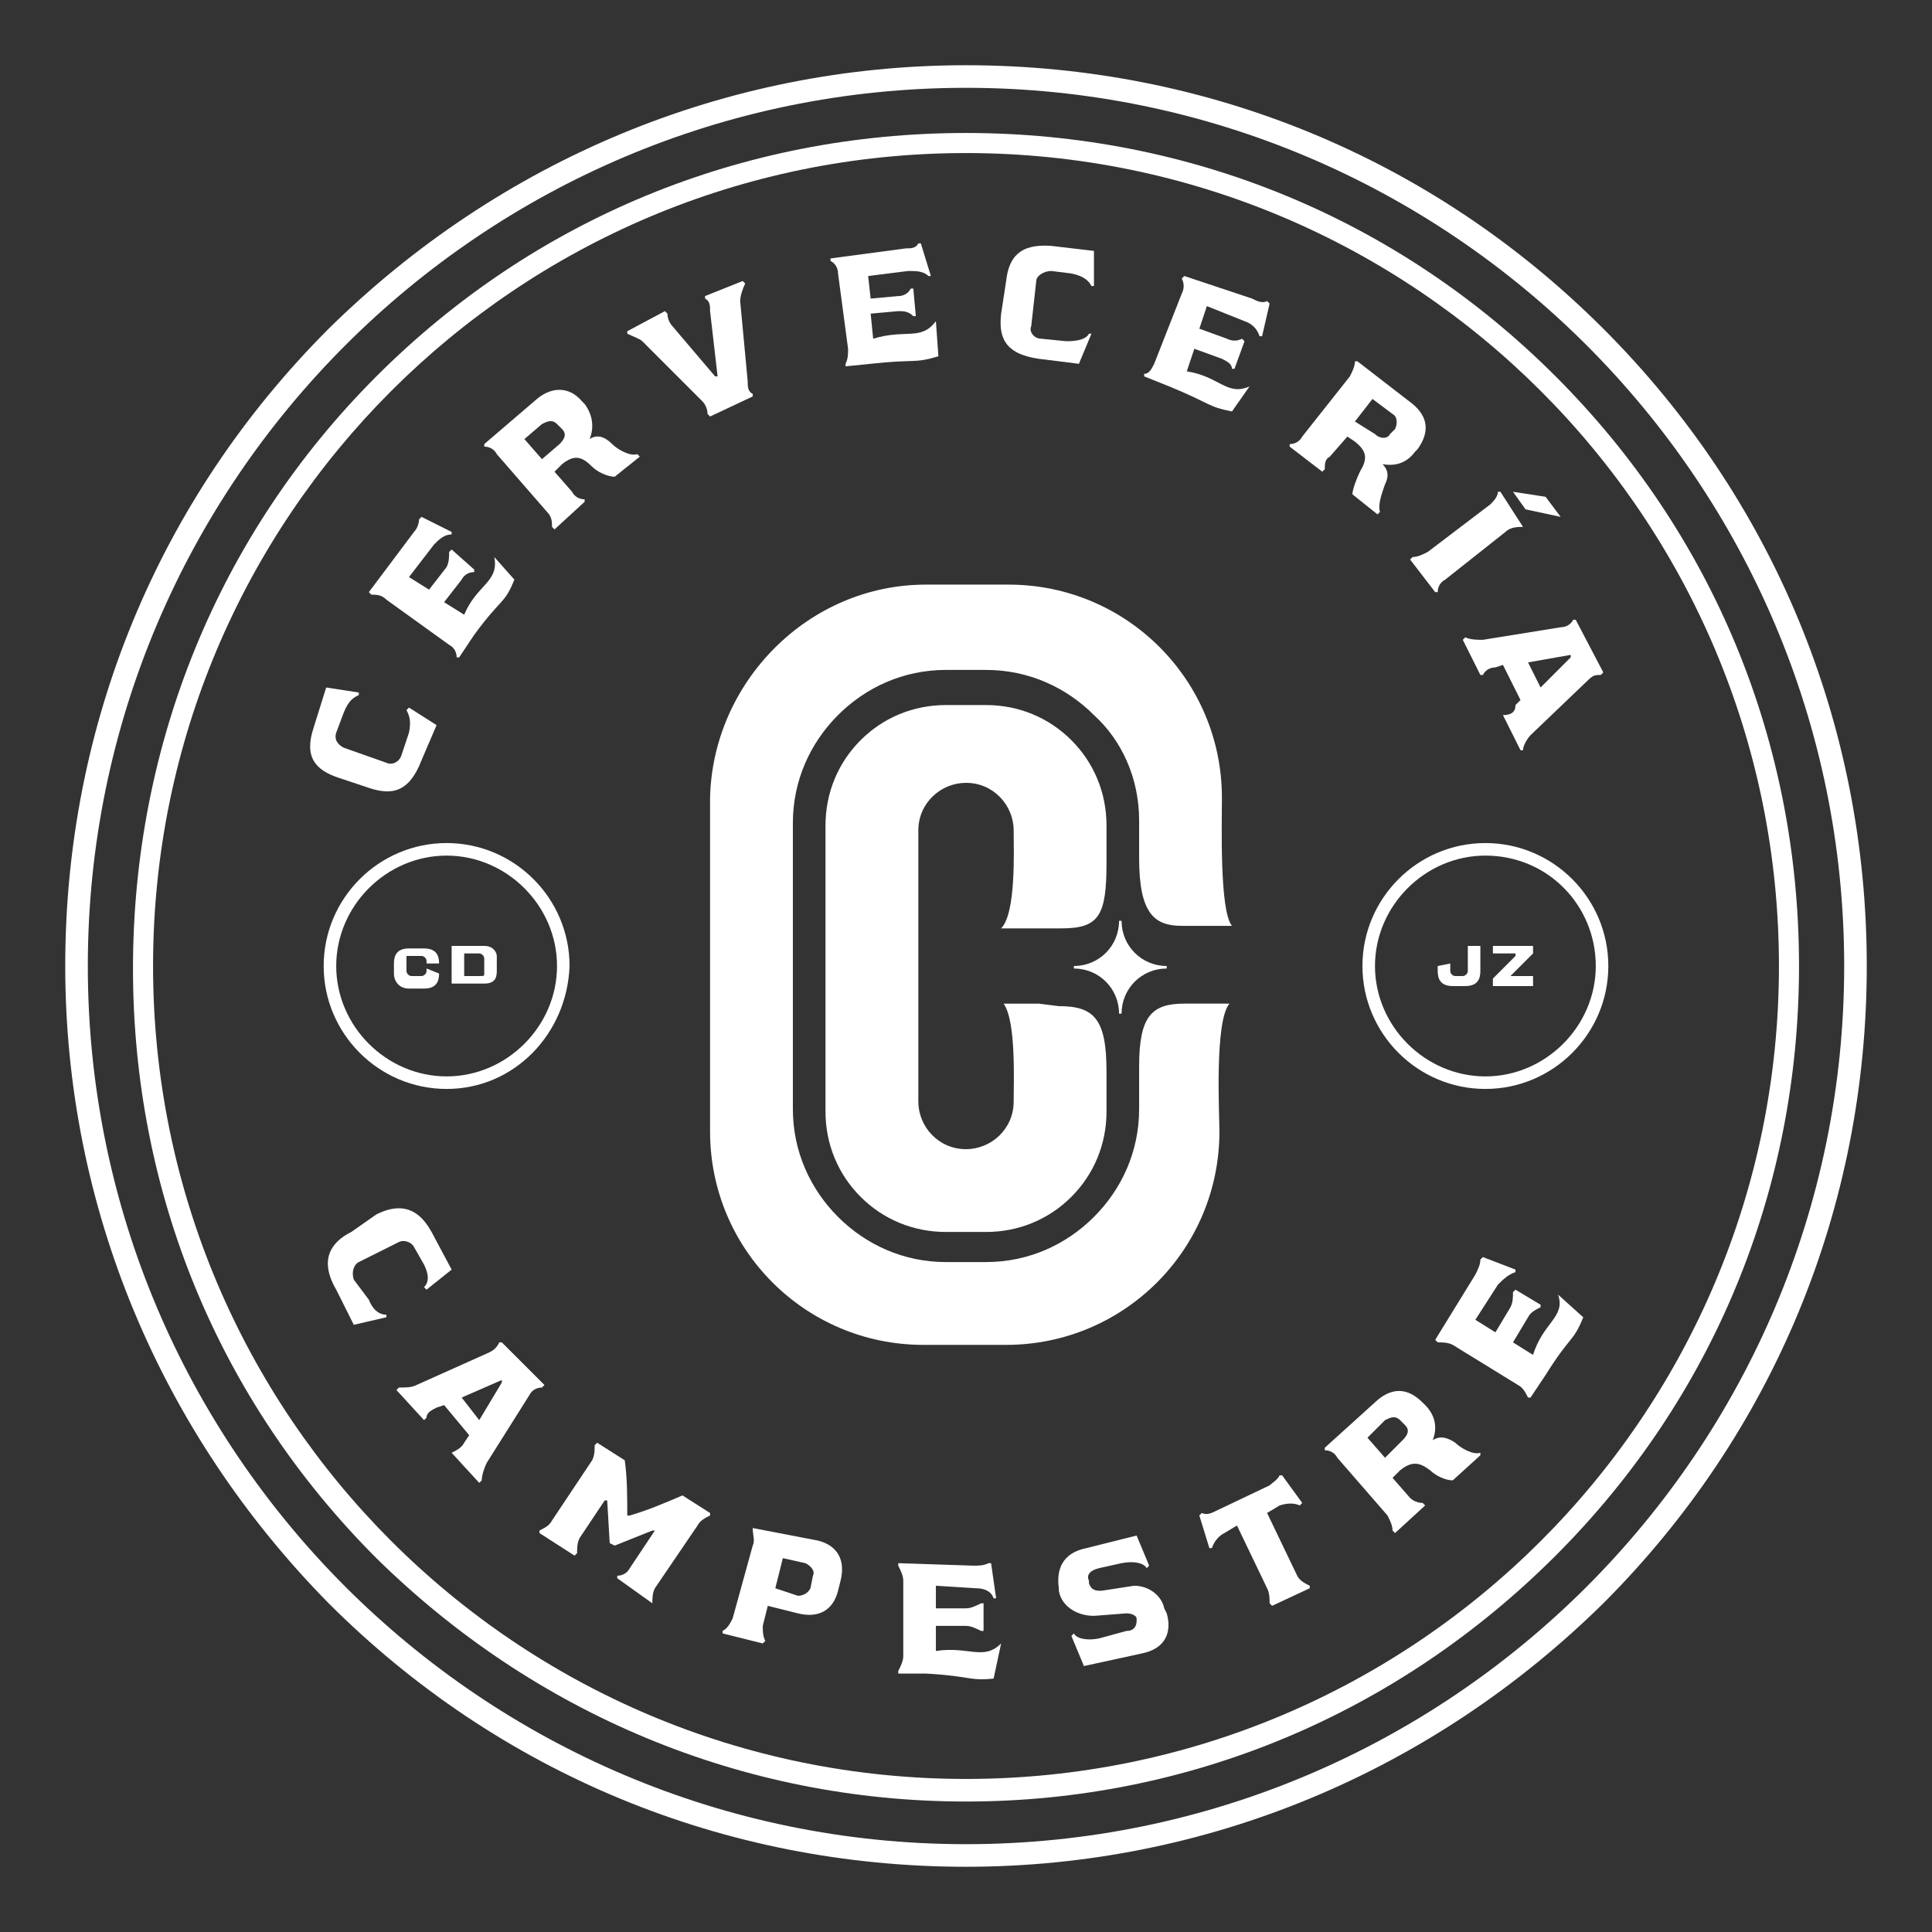<?xml version="1.0" encoding="utf-8"?>
<!-- Generator: Adobe Illustrator 23.1.0, SVG Export Plug-In . SVG Version: 6.00 Build 0)  -->
<svg version="1.1" id="Capa_1" xmlns="http://www.w3.org/2000/svg" xmlns:xlink="http://www.w3.org/1999/xlink" x="0px" y="0px"
	 viewBox="0 0 77 77" style="enable-background:new 0 0 77 77;" xml:space="preserve">
<rect x="0" y="0" width="77" height="77" fill="#333333" stroke="none"/>
<style type="text/css">
	.st0{fill:#FFFFFF;}
	.st1{fill-rule:evenodd;clip-rule:evenodd;fill:#FFFFFF;}
</style>
<g>
	<g>
		<path class="st0" d="M38.5,74.4c-9.6,0-18.6-3.7-25.4-10.5C6.4,57.1,2.6,48.1,2.6,38.5s3.7-18.6,10.5-25.4
			C19.9,6.4,28.9,2.6,38.5,2.6c9.6,0,18.6,3.7,25.4,10.5c6.8,6.8,10.5,15.8,10.5,25.4s-3.7,18.6-10.5,25.4
			C57.1,70.6,48.1,74.4,38.5,74.4z M38.5,3.5c-19.3,0-35,15.7-35,35s15.7,35,35,35s35-15.7,35-35S57.8,3.5,38.5,3.5z"/>
	</g>
	<path class="st1" d="M41.4,40H40c0.5,0.7,0.4,3.1,0.4,3.9c0,1.1-0.9,1.9-1.9,1.9l0,0c-1.1,0-1.9-0.9-1.9-1.9c0-3.6,0-7.2,0-10.8
		c0-1.1,0.9-1.9,1.9-1.9l0,0c1.1,0,1.9,0.9,1.9,1.9c0,0.8,0.1,3.3-0.5,3.9h1.4l0,0h1c1.5,0,1.8-0.5,1.8-2.6c0-0.8,0-0.7,0-1.5
		c0-1.3-0.5-2.5-1.4-3.4c-0.9-0.9-2.1-1.4-3.4-1.4c-0.5,0-1.1,0-1.6,0c-1.3,0-2.5,0.5-3.4,1.4c-0.9,0.9-1.4,2.1-1.4,3.4
		c0,3.8,0,7.6,0,11.4c0,1.3,0.5,2.5,1.4,3.4c0.9,0.9,2.1,1.4,3.4,1.4c0.5,0,1.1,0,1.6,0c1.3,0,2.5-0.5,3.4-1.4
		c0.9-0.9,1.4-2.1,1.4-3.4c0-0.8,0-0.8,0-1.6c0-2.1-0.5-2.6-1.9-2.6L41.4,40L41.4,40z M36.9,23.3c1.1,0,2.2,0,3.3,0
		c4.7,0,8.5,3.8,8.5,8.5c0,1-0.1,4.5,0.4,5.1h-0.4v0l-1,0h0l-0.6,0c-1.1,0-1.7-0.5-1.7-2.7c0-0.8,0-0.7,0-1.5c0-1.7-0.7-3.2-1.8-4.2
		c-1.1-1.1-2.6-1.8-4.3-1.8c-0.5,0-1.1,0-1.6,0c-1.7,0-3.2,0.7-4.3,1.8c-1.1,1.1-1.8,2.6-1.8,4.3c0,3.8,0,7.6,0,11.4
		c0,1.7,0.7,3.2,1.8,4.3c1.1,1.1,2.6,1.8,4.3,1.8c0.5,0,1.1,0,1.6,0c1.7,0,3.2-0.7,4.3-1.8c1.1-1.1,1.8-2.6,1.8-4.3
		c0-0.8,0-0.8,0-1.7c0-2,0.5-2.5,1.8-2.5c0.5,0,1,0,1.5,0v0H49c-0.6,0.7-0.4,4.4-0.4,5.1c0,4.7-3.8,8.5-8.5,8.5c-1.1,0-2.2,0-3.3,0
		c-4.7,0-8.5-3.8-8.5-8.5c0-4.4,0-8.9,0-13.3C28.4,27.2,32.2,23.3,36.9,23.3z"/>
	<path class="st0" d="M43,14.5l0.5-1.2l-0.1,0c-0.1,0.2-0.4,0.3-0.9,0.3l-1-0.1c-0.3,0-0.5-0.3-0.4-0.5l0.2-1.8
		c0-0.2,0.3-0.4,0.6-0.4l0.8,0.1c0.5,0.1,0.7,0.3,0.8,0.5l0.1,0L43.6,10l-1.7-0.2c-1.3-0.1-1.7,0.5-1.8,1.4l-0.2,1.3
		c-0.1,0.9,0.1,1.6,1.5,1.8L43,14.5z"/>
	<path class="st0" d="M37.3,12.8c-0.6,0.8-1.2,0.3-2.5,0.7l-0.1-1l1.1-0.1c0.2,0,0.4,0,0.6,0.2l0.1,0l-0.1-1.1l-0.1,0
		c-0.1,0.2-0.3,0.3-0.5,0.3l-1.1,0.1l-0.1-0.9l1.6-0.2c0.3,0,0.6,0,0.8,0.2l0.1,0l-0.4-1.3l-0.1,0c-0.1,0.2-0.3,0.2-0.5,0.2l-3,0.4
		l0,0.1c0.2,0.1,0.3,0.3,0.3,0.5l0.4,3c0,0.2,0,0.4-0.1,0.6l0,0.1l1-0.1c1.8-0.2,1.7,0,2.7-0.3L37.3,12.8L37.3,12.8z"/>
	<path class="st0" d="M49.8,15.4c-0.9,0.4-1.2-0.4-2.5-0.6l0.3-0.9l1.1,0.4c0.2,0.1,0.4,0.2,0.4,0.4l0.1,0l0.4-1.1l-0.1-0.1
		c-0.2,0.1-0.4,0.1-0.6,0l-1.1-0.4l0.3-0.9l1.5,0.6c0.3,0.1,0.5,0.3,0.6,0.6l0.1,0l0.3-1.3l-0.1-0.1c-0.2,0.1-0.4,0-0.6-0.1L47.2,11
		l-0.1,0.1c0.1,0.2,0.1,0.4,0,0.6L46,14.5c-0.1,0.2-0.2,0.4-0.4,0.4l0,0.1l1,0.4c1.7,0.7,1.5,0.8,2.5,1L49.8,15.4L49.8,15.4z"/>
	<path class="st0" d="M28.1,11.8l0,0.1c0.2,0.1,0.2,0.3,0.2,0.5l0.3,2.6l-0.1,0l-1.7-2c-0.1-0.1-0.2-0.3-0.2-0.5l-0.1-0.1L25,13.2
		l0,0.1c0.2,0.1,0.5,0.2,0.6,0.3L28,16c0.1,0.1,0.2,0.3,0.2,0.5l0.1,0.1l1.7-0.8l0-0.1c-0.2-0.1-0.2-0.3-0.2-0.5L29.5,12
		c0-0.2,0.1-0.5,0.2-0.7l-0.1-0.1L28.1,11.8z"/>
	<path class="st0" d="M54,16.8l0.7-0.9l0.8,0.6c0.2,0.1,0.2,0.4,0.1,0.6l-0.2,0.2c-0.1,0.2-0.4,0.2-0.6,0L54,16.8z M55.1,18.5
		L55.1,18.5c0.6,0.1,1-0.1,1.3-0.5l0.1-0.1c0.5-0.7,0.4-1.3-0.2-1.8l-2.2-1.7L54,14.4c0,0.2-0.1,0.4-0.2,0.6l-1.9,2.4
		c-0.1,0.2-0.3,0.3-0.5,0.3l0,0.1l1.3,1l0.1-0.1c0-0.2,0-0.4,0.2-0.5l0.7-0.8l0.3,0.2c0.5,0.4,0.5,0.7,0.2,1.2
		c-0.1,0.2-0.3,0.7-0.3,0.9l1,0.8l0.1-0.1c-0.1-0.3,0.1-0.8,0.2-1.1C55.3,19.1,55.4,18.8,55.1,18.5z"/>
	<path class="st0" d="M21.6,18.3l-0.7-0.8l0.7-0.6c0.2-0.1,0.4-0.2,0.6,0l0.2,0.2c0.2,0.2,0.1,0.4-0.1,0.6L21.6,18.3z M23.5,17.5
		L23.5,17.5c0.2-0.5,0.1-1-0.2-1.4L23.2,16c-0.5-0.6-1.2-0.6-1.8-0.1l-2.1,1.8l0,0.1c0.2,0,0.4,0.1,0.5,0.3l2,2.3
		C22,20.6,22,20.8,22,21l0.1,0.1l1.2-1.1l0-0.1c-0.2,0-0.4-0.1-0.5-0.3l-0.7-0.8l0.3-0.3c0.5-0.4,0.8-0.3,1.2,0.1
		c0.2,0.2,0.6,0.4,0.9,0.4l1-0.8l-0.1-0.1c-0.3,0.1-0.8-0.2-1-0.4C24.1,17.4,23.8,17.3,23.5,17.5z"/>
	<path class="st0" d="M60.3,19.6l0.5,0.7l1.4,0.3l-0.6-0.8L60.3,19.6z M60.7,21L60.7,21l-0.9-1.4l-0.1,0c0,0.2-0.2,0.4-0.3,0.5
		L56.9,22c-0.2,0.1-0.4,0.2-0.6,0.2l-0.1,0.1l1,1.3l0.1,0c0-0.2,0.1-0.4,0.3-0.5l2.4-1.9C60.2,21,60.5,21,60.7,21z"/>
	<path class="st0" d="M60.9,26.4l1.7-0.3l0,0.1l-1.2,1.2L60.9,26.4z M59.9,28.5l0.7,1.4l0.1,0c0-0.2,0.2-0.5,0.3-0.6l2.3-2.2
		c0.2-0.2,0.3-0.2,0.5-0.2l0.1-0.1l-1.1-2.1l-0.1,0c-0.1,0.2-0.3,0.3-0.5,0.3l-3.1,0.5c-0.2,0-0.5,0-0.7-0.1l-0.1,0.1l0.7,1.4l0.1,0
		c0.1-0.2,0.3-0.3,0.5-0.3l0.3-0.1l0.7,1.4l-0.2,0.2C60.4,28.4,60.2,28.5,59.9,28.5L59.9,28.5z"/>
	<path class="st0" d="M19.7,22.2c0.2,1-0.7,1.1-1.2,2.3L17.7,24l0.7-0.9c0.1-0.2,0.3-0.3,0.5-0.3l0-0.1L18,21.9L17.9,22
		c0,0.2,0,0.4-0.1,0.6l-0.7,0.9L16.3,23l1-1.3c0.2-0.2,0.4-0.4,0.7-0.4l0-0.1l-1.2-0.6l-0.1,0.1c0,0.2-0.1,0.4-0.2,0.5l-1.8,2.4
		l0.1,0.1c0.2,0,0.4,0,0.6,0.2l2.5,1.8c0.2,0.1,0.3,0.3,0.3,0.5l0.1,0l0.6-0.9c1.1-1.5,1.2-1.2,1.6-2.2L19.7,22.2L19.7,22.2z"/>
	<path class="st0" d="M17.4,28.9l-1.1-0.7l-0.1,0.1c0.1,0.2,0.2,0.4,0.1,0.9L16,30.1c-0.1,0.3-0.4,0.4-0.6,0.3l-1.7-0.6
		c-0.2-0.1-0.4-0.3-0.3-0.6l0.3-0.8c0.2-0.5,0.4-0.6,0.6-0.7l0-0.1l-1.3-0.2l-0.5,1.6c-0.4,1.2,0.1,1.7,1,2l1.2,0.4
		c0.9,0.3,1.6,0.2,2.1-1.1L17.4,28.9z"/>
	<path class="st0" d="M62.1,51.6c0.3,0.9-0.6,1.1-1,2.4l-0.8-0.5l0.6-1c0.1-0.2,0.3-0.3,0.5-0.4l0-0.1l-1-0.6l-0.1,0.1
		c0,0.2,0,0.4-0.1,0.6l-0.6,1l-0.8-0.5l0.9-1.4c0.2-0.2,0.4-0.4,0.7-0.5l0-0.1l-1.3-0.5L59,50.2c0,0.2-0.1,0.4-0.2,0.6l-1.6,2.6
		l0.1,0.1c0.2,0,0.4,0,0.6,0.1l2.6,1.6c0.2,0.1,0.3,0.3,0.4,0.5l0.1,0l0.6-0.9c1-1.6,1.1-1.3,1.5-2.3L62.1,51.6L62.1,51.6z
		 M55.2,58.1l-0.7-0.8l0.7-0.7c0.2-0.1,0.4-0.2,0.6,0l0.2,0.2c0.2,0.2,0.1,0.4-0.1,0.6L55.2,58.1z M57.1,57.4L57.1,57.4
		c0.2-0.5,0.1-1-0.3-1.4l-0.1-0.1c-0.6-0.6-1.2-0.6-1.8-0.1l-2.1,1.9l0,0.1c0.2,0,0.4,0.1,0.5,0.3l2,2.3c0.1,0.2,0.2,0.4,0.2,0.6
		l0.1,0.1l1.2-1.1l-0.1-0.1c-0.2,0-0.4-0.1-0.5-0.2l-0.7-0.8l0.3-0.3c0.5-0.4,0.8-0.3,1.2,0c0.2,0.2,0.6,0.4,0.9,0.4L59,58L59,57.9
		c-0.3,0.1-0.8-0.2-1-0.4C57.7,57.3,57.4,57.2,57.1,57.4z M51,58.8c-0.1,0.2-0.3,0.3-0.4,0.4l-2.1,1c-0.2,0.1-0.4,0.2-0.6,0.1
		l-0.1,0.1l0.4,1.3l0.1,0c0.1-0.3,0.3-0.5,0.5-0.6l0.5-0.3l1.2,2.5c0.1,0.2,0.1,0.4,0.1,0.6l0.1,0.1l1.5-0.7l0-0.1
		c-0.2-0.1-0.4-0.2-0.5-0.4l-1.2-2.5l0.5-0.3c0.3-0.1,0.6-0.1,0.8,0l0.1-0.1l-0.8-1.1L51,58.8z M43.9,63.4c-0.2,0-0.4,0-0.5-0.3
		l0-0.1c-0.1-0.2,0-0.4,0.4-0.5l0.9-0.2c0.5-0.1,0.9,0,1,0.2l0.1-0.1l-0.5-1.2l-2,0.5c-1,0.2-1.2,0.9-1.1,1.6l0,0.1
		c0.1,0.6,0.7,1,1.4,1l1.3-0.1c0.2,0,0.4,0.1,0.4,0.2l0,0.1c0,0.2-0.1,0.4-0.4,0.4l-1.1,0.3c-0.5,0.1-0.9,0-1-0.2l-0.1,0.1l0.5,1.2
		l2.3-0.5c1-0.2,1.2-0.9,1-1.6l-0.1-0.2c-0.1-0.5-0.6-0.9-1.2-0.9L43.9,63.4z M39.9,65.5c-0.7,0.7-1.3,0.1-2.6,0.3l0-1l1.2,0
		c0.2,0,0.4,0.1,0.6,0.2l0.1,0l0-1.1l-0.1,0c-0.2,0.1-0.4,0.2-0.6,0.2l-1.2,0l0-0.9l1.6,0.1c0.3,0,0.6,0.1,0.7,0.4l0.1,0l-0.2-1.4
		l-0.1,0c-0.2,0.1-0.4,0.1-0.6,0.1l-3-0.1l0,0.1c0.1,0.2,0.2,0.4,0.2,0.6L36,66c0,0.2-0.1,0.4-0.2,0.6l0,0.1l1.1,0
		c1.8,0.1,1.7,0.3,2.7,0.2L39.9,65.5L39.9,65.5z M30.9,63.3l0.3-1.2l0.9,0.2c0.2,0.1,0.4,0.3,0.3,0.5l-0.1,0.5
		c-0.1,0.2-0.3,0.3-0.5,0.3L30.9,63.3z M30,60.9L30,60.9c0,0.3,0.1,0.5,0,0.7l-0.8,2.9c-0.1,0.2-0.2,0.4-0.4,0.5l0,0.1l1.6,0.4
		l0.1-0.1c-0.1-0.2-0.1-0.4-0.1-0.6l0.2-0.8l1.2,0.3c0.8,0.2,1.4-0.1,1.6-0.9l0.1-0.4c0.2-0.8-0.1-1.4-0.9-1.6L30,60.9z M26,63.9
		c0-0.2,0-0.4,0.1-0.6l1.7-2.5c0.1-0.2,0.3-0.3,0.5-0.4l0-0.1l-1.1-0.7c-0.7,0.3-1.4,0.6-2.1,0.8l-0.1,0c0-0.7,0-1.5-0.1-2.2
		l-1.1-0.7l-0.1,0.1c0,0.2,0,0.4-0.1,0.6L22,60.6c-0.1,0.2-0.3,0.3-0.5,0.4l0,0.1l1.4,0.9l0.1-0.1c0-0.2,0-0.4,0.1-0.6l1-1.5l0.1,0
		l0.1,1.7l0.2,0.1L26,61l0.1,0l-1,1.5c-0.1,0.2-0.3,0.3-0.5,0.3l0,0.1L26,63.9L26,63.9z M18.4,55.7L20,55l0,0.1l-0.9,1.5L18.4,55.7z
		 M18,57.9l1.1,1.2l0.1-0.1c0-0.2,0.1-0.5,0.2-0.7l1.7-2.7c0.1-0.2,0.3-0.3,0.5-0.3l0.1-0.1L20,53.5l-0.1,0
		c-0.1,0.2-0.2,0.3-0.4,0.4l-2.9,1.3c-0.2,0.1-0.4,0.1-0.7,0.1l-0.1,0.1l1.1,1.2l0.1-0.1c0-0.2,0.2-0.3,0.4-0.4l0.3-0.1l1,1.2
		l-0.2,0.3C18.4,57.7,18.2,57.8,18,57.9L18,57.9z M14.1,52.8l1.3-0.3l0-0.1c-0.2,0-0.5-0.1-0.7-0.6L14.1,51c-0.1-0.3,0-0.6,0.2-0.7
		l1.6-0.8c0.2-0.1,0.5,0,0.6,0.2l0.4,0.7c0.2,0.4,0.2,0.7,0,0.9l0.1,0.1l1-0.8l-0.8-1.5c-0.6-1.1-1.4-1.1-2.2-0.7L14,49.1
		c-0.8,0.4-1.3,1.1-0.6,2.3L14.1,52.8z"/>
	<g>
		<path class="st0" d="M38.5,71.8c-8.9,0-17.2-3.5-23.5-9.7c-6.3-6.3-9.7-14.6-9.7-23.5S8.7,21.3,15,15c6.3-6.3,14.6-9.7,23.5-9.7
			S55.7,8.7,62,15s9.7,14.6,9.7,23.5S68.3,55.7,62,62C55.7,68.3,47.4,71.8,38.5,71.8z M38.5,6.1C20.6,6.1,6.1,20.6,6.1,38.5
			c0,17.9,14.5,32.4,32.4,32.4c17.9,0,32.4-14.5,32.4-32.4C70.9,20.6,56.4,6.1,38.5,6.1z"/>
	</g>
	<path class="st0" d="M16.4,38.1h0.4c0.1,0,0.2,0.1,0.2,0.2l0,0.1h0.5v0c0-0.3-0.1-0.6-0.6-0.6h-0.6c-0.5,0-0.6,0.3-0.6,0.6v0.4
		c0,0.3,0.2,0.6,0.6,0.6h0.6c0.5,0,0.6-0.3,0.6-0.6L17,38.6v0.1c0,0.1-0.1,0.2-0.2,0.2h-0.4c-0.1,0-0.2-0.1-0.2-0.2v-0.6
		C16.2,38.1,16.3,38.1,16.4,38.1"/>
	<path class="st0" d="M19.1,38.9h-0.6v-0.9h0.6c0.1,0,0.2,0.1,0.2,0.2l0,0.6C19.3,38.9,19.3,38.9,19.1,38.9 M19.3,37.7H18v1.5h1.3
		c0.4,0,0.5-0.2,0.5-0.5v-0.6C19.8,38,19.7,37.7,19.3,37.7z"/>
	<path class="st0" d="M58.5,37.7v1c0,0.1-0.1,0.2-0.2,0.2H58c-0.1,0-0.2-0.1-0.2-0.2v-0.3l-0.5,0.1v0.2c0,0.3,0.1,0.6,0.6,0.6h0.5
		c0.5,0,0.6-0.3,0.6-0.6v-1H58.5z"/>
	<polygon class="st0" points="60.2,38.9 61.1,38 61.1,37.7 59.5,37.7 59.5,38 60.4,38 60.4,38.1 59.5,39 59.5,39.3 61.1,39.3 
		61.1,38.9 60.2,38.9 	"/>
	<g>
		<path class="st0" d="M17.8,43.4c-2.7,0-4.9-2.2-4.9-4.9c0-2.7,2.2-4.9,4.9-4.9s4.9,2.2,4.9,4.9C22.6,41.2,20.5,43.4,17.8,43.4z
			 M17.8,34.1c-2.4,0-4.4,2-4.4,4.4c0,2.4,2,4.4,4.4,4.4s4.4-2,4.4-4.4C22.2,36.1,20.2,34.1,17.8,34.1z"/>
	</g>
	<g>
		<path class="st0" d="M59.2,43.4c-2.7,0-4.9-2.2-4.9-4.9c0-2.7,2.2-4.9,4.9-4.9c2.7,0,4.9,2.2,4.9,4.9
			C64.1,41.2,61.9,43.4,59.2,43.4z M59.2,34.1c-2.4,0-4.4,2-4.4,4.4c0,2.4,2,4.4,4.4,4.4c2.4,0,4.4-2,4.4-4.4
			C63.6,36.1,61.7,34.1,59.2,34.1z"/>
	</g>
	<path class="st1" d="M44.6,36.7h0.1c0,1,0.8,1.8,1.8,1.8v0.1c-1,0-1.8,0.8-1.8,1.8h-0.1c0-1-0.8-1.8-1.8-1.8v-0.1
		C43.8,38.5,44.6,37.7,44.6,36.7"/>
</g>
</svg>
